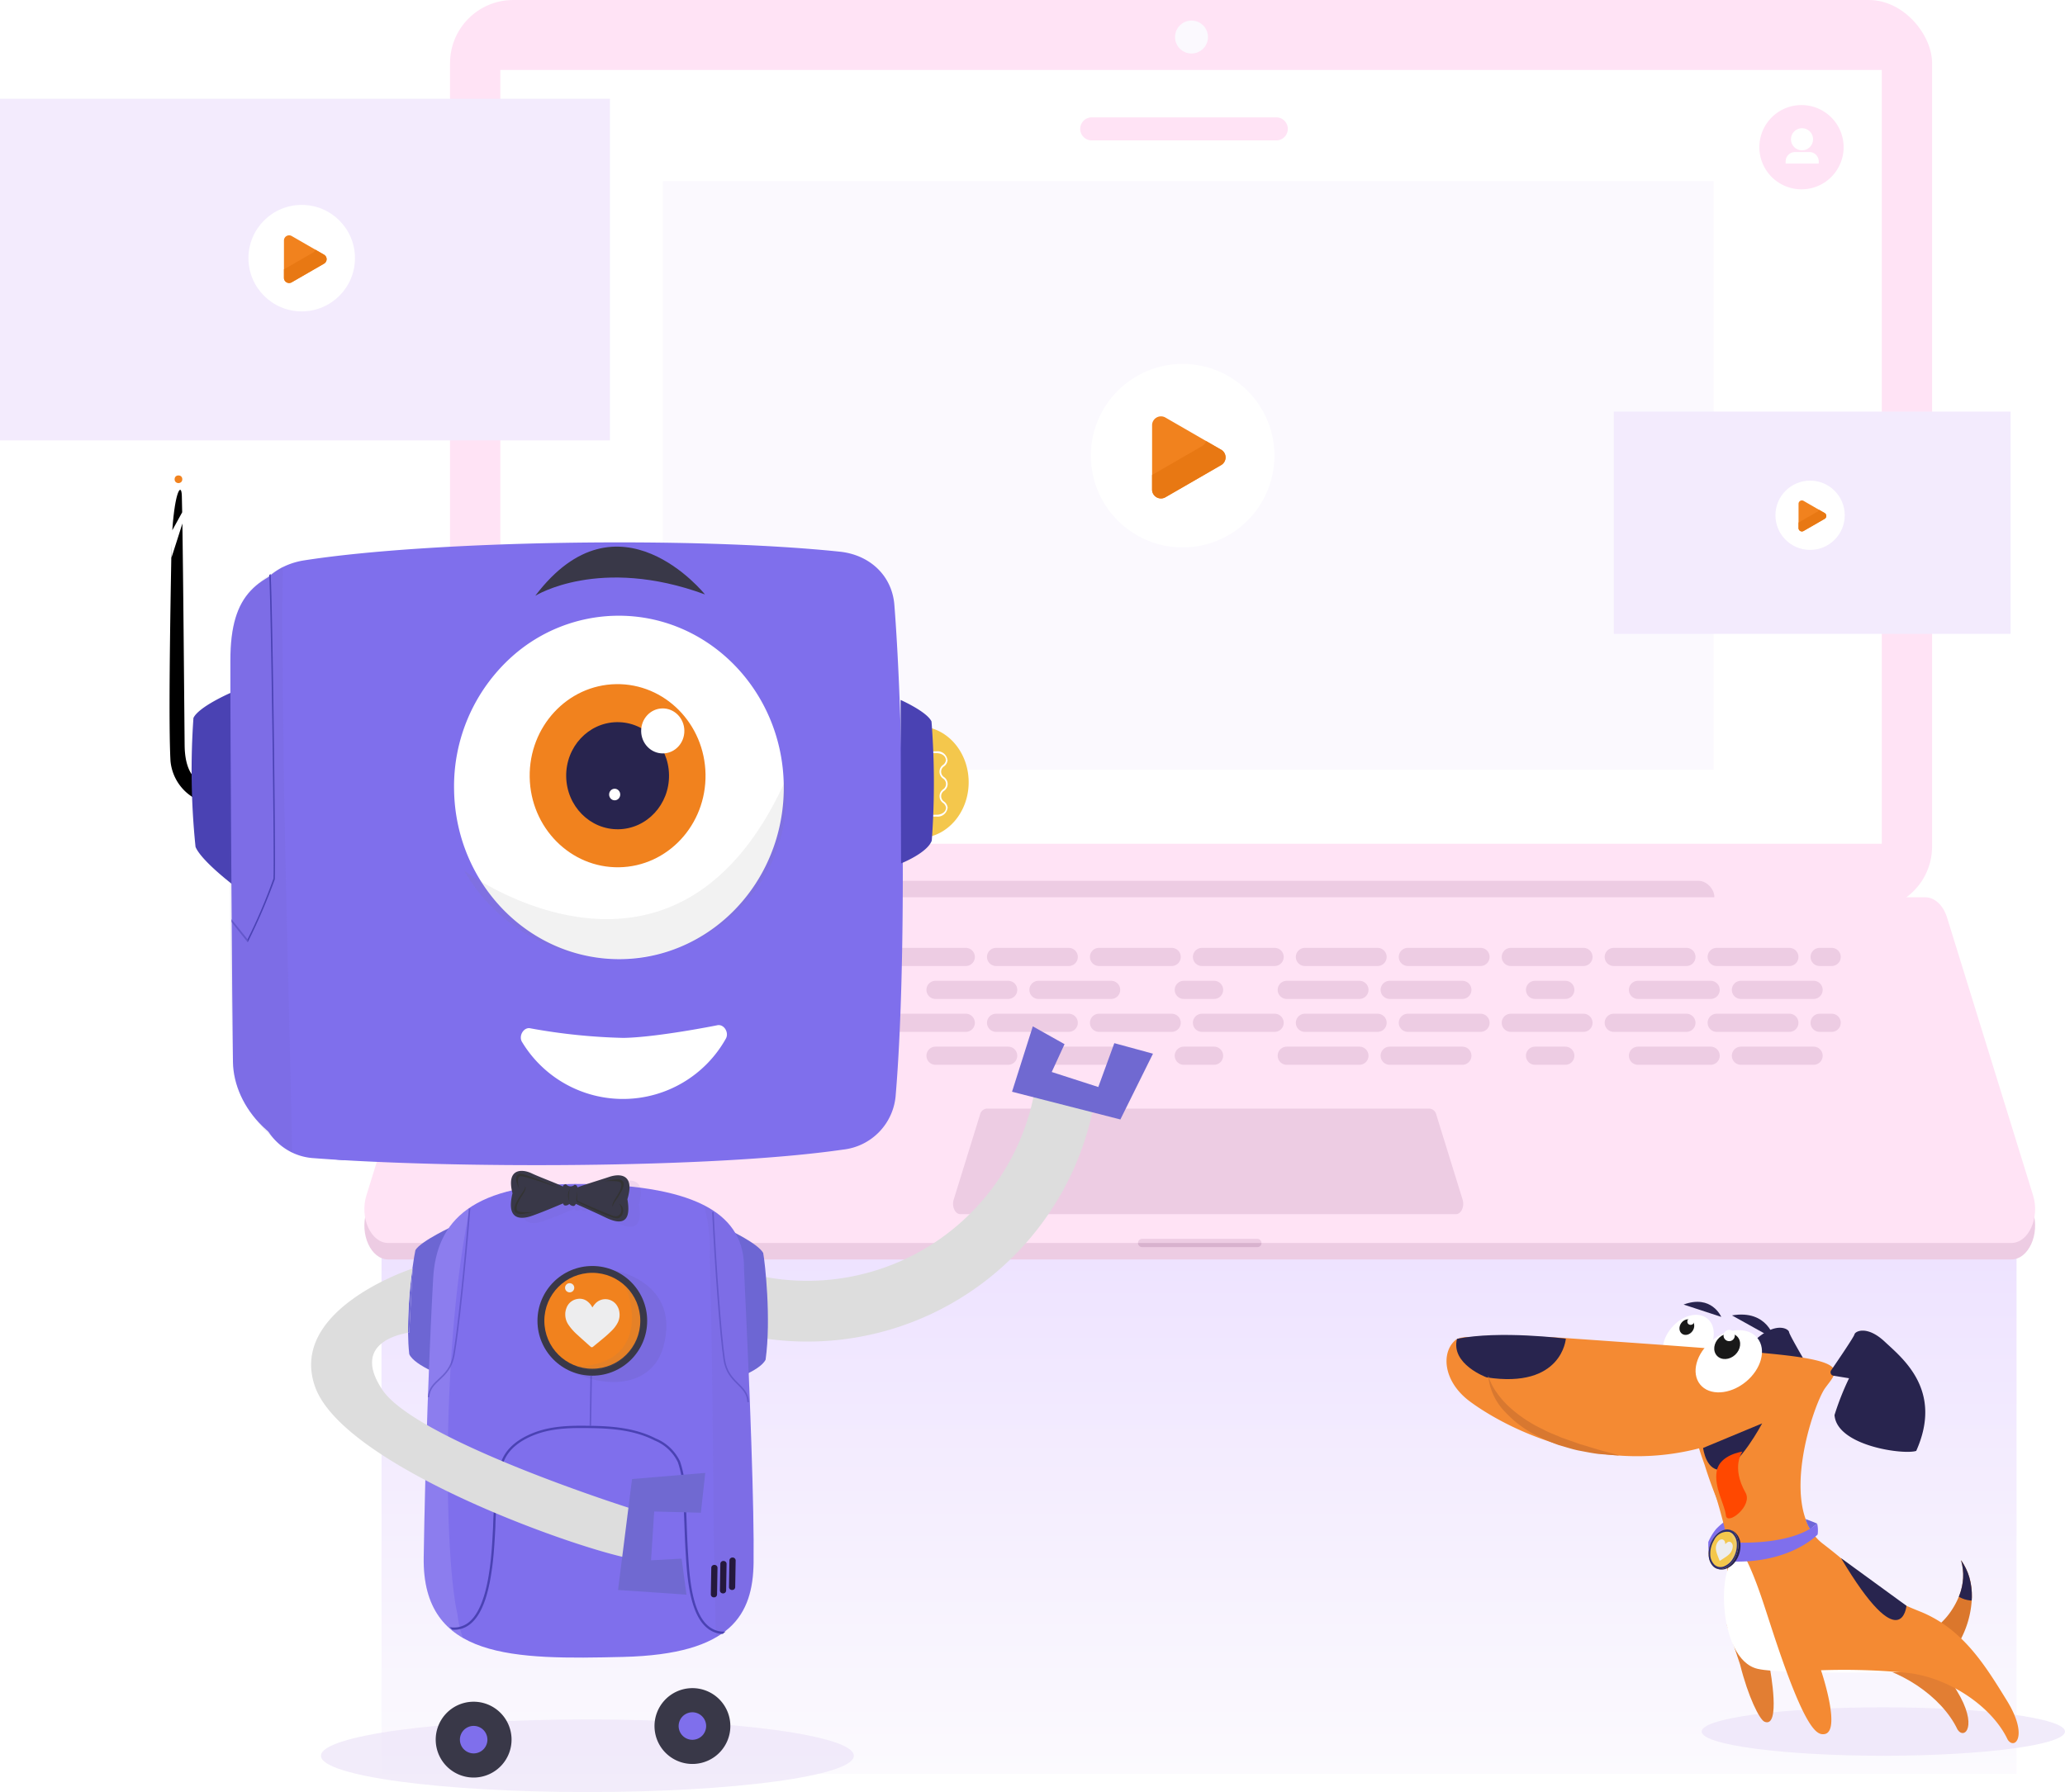 <svg xmlns="http://www.w3.org/2000/svg" xmlns:xlink="http://www.w3.org/1999/xlink" width="341" height="296" viewBox="0 0 341 296"><defs><style>.a,.ak,.ap,.h,.i{fill:none;}.b{opacity:0.752;fill:url(#a);}.ab,.c{fill:#ede5f8;}.c{opacity:0.748;}.d{fill:#ffe3f5;}.am,.e{fill:#fff;}.f{fill:#edcce3;}.g{fill:#d8b2ce;}.h,.i{stroke:#edcce3;stroke-linecap:round;stroke-width:3px;}.ak,.ap,.h,.i{stroke-miterlimit:10;}.h{stroke-dasharray:12 5;}.i{stroke-dasharray:12 5 12;}.j{fill:#fbf9fe;}.k{fill:#f1821e;}.l{fill:#e87813;}.m{fill:#f3ebfd;}.n{fill:#7f6fec;}.o{fill:#e27e33;}.p{fill:#28244e;}.q{fill:#191919;}.r{fill:#f48a33;}.s{fill:#db772c;}.t{clip-path:url(#b);}.u{fill:#ff4800;}.v{fill:#d87830;}.w{fill:#6e66d8;}.x{fill:#f4c74c;}.y{fill:#e0e0e0;}.al,.y{opacity:0.2;}.ah,.aj,.al,.am,.ap,.aq,.y{isolation:isolate;}.z{fill:#2d2d70;}.aa{fill:#ededee;}.ab{opacity:0.75;}.ac,.aq{fill:#4a42b3;}.ad{fill:#ddd;}.ae{fill:#9c9c9b;}.af{fill:#6d66d3;}.ag{fill:#393848;}.ah,.al{fill:#675ead;}.ah,.aj,.am{opacity:0.1;}.ai{fill:#25193d;}.aj{fill:gray;}.ak{stroke:#fff;}.an{fill:#333;}.ao{fill:#7069d1;}.ap{stroke:#4a42b3;stroke-width:0.25px;}.ap,.aq{opacity:0.5;}</style><linearGradient id="a" x1="0.5" x2="0.5" y2="1" gradientUnits="objectBoundingBox"><stop offset="0" stop-color="#e8d9ff"/><stop offset="1" stop-color="#fbf9fe"/></linearGradient><clipPath id="b"><path class="a" d="M588.339,557.39a15.931,15.931,0,0,0,1.693-6.659,11.144,11.144,0,0,0-.413-3.282,9.584,9.584,0,0,0-1.376-2.844,8.821,8.821,0,0,1,.342,2.974,9.464,9.464,0,0,1-.6,2.788,12.8,12.8,0,0,1-1.283,2.487A11.331,11.331,0,0,1,585,554.9a2.134,2.134,0,1,0,2.774,3.244l.035-.03a2.211,2.211,0,0,0,.475-.61Z" transform="translate(-584.258 -544.605)"/></clipPath></defs><g transform="translate(-187.575 -225)"><rect class="b" width="270" height="88" transform="translate(250.575 430)"/><ellipse class="c" cx="30" cy="4" rx="30" ry="4" transform="translate(468.575 507)"/><g transform="translate(187.575 225)"><rect class="d" width="244.737" height="150.241" rx="10.433" transform="translate(74.316)"/><rect class="e" width="228.126" height="127.807" transform="translate(82.621 11.557)"/><path class="f" d="M534.158,469.282H266.136c-2.841,0-4.746-4.158-3.6-7.86l14.208-45.9c.629-2.032,2.042-3.343,3.6-3.343H519.95c1.559,0,2.971,1.311,3.6,3.343l14.208,45.9C538.9,465.124,537,469.282,534.158,469.282Z" transform="translate(-202.029 -261.255)"/><rect class="f" width="167.237" height="6.798" rx="2.64" transform="translate(115.859 145.483)"/><path class="d" d="M534.158,465.909H266.136c-2.841,0-4.746-4.157-3.6-7.86l14.208-45.9c.629-2.031,2.042-3.342,3.6-3.342H519.95c1.559,0,2.971,1.311,3.6,3.342l14.208,45.9C538.9,461.752,537,465.909,534.158,465.909Z" transform="translate(-202.029 -260.602)"/><path class="f" d="M441.034,479.464a.682.682,0,0,1-.68.681H421.319a.68.68,0,0,1,0-1.36h19.035A.682.682,0,0,1,441.034,479.464Z" transform="translate(-232.719 -274.157)"/><path class="g" d="M441.034,479.627a.682.682,0,0,1-.68.681H421.319a.683.683,0,0,1-.68-.681Z" transform="translate(-232.719 -274.32)"/><path class="f" d="M465.807,469.536H383.969c-.868,0-1.45-1.269-1.1-2.4l4.339-14.016a1.269,1.269,0,0,1,1.1-1.021h73.162a1.268,1.268,0,0,1,1.1,1.021l4.339,14.016C467.256,468.267,466.675,469.536,465.807,469.536Z" transform="translate(-225.383 -268.988)"/><line class="h" x2="205.987" transform="translate(96.484 158.059)"/><line class="i" x2="205.987" transform="translate(96.484 163.498)"/><line class="h" x2="205.987" transform="translate(96.484 168.936)"/><line class="i" x2="205.987" transform="translate(96.484 174.375)"/><path class="d" d="M548.084,251.874a6.958,6.958,0,1,1,5.163,8.377,6.957,6.957,0,0,1-5.163-8.377Z" transform="translate(-257.368 -229.169)"/><g transform="translate(294.868 21.174)"><circle class="e" cx="1.829" cy="1.829" r="1.829" transform="translate(0.875)"/><path class="e" d="M554.834,256.145h2.358a1.555,1.555,0,0,1,1.555,1.555h0v.349h-5.468V257.7a1.555,1.555,0,0,1,1.555-1.555Z" transform="translate(-553.279 -252.206)"/></g><path class="d" d="M410.71,249.042h30.477a1.9,1.9,0,0,1,1.9,1.9h0a1.9,1.9,0,0,1-1.9,1.905H410.71a1.905,1.905,0,0,1-1.905-1.905h0A1.9,1.9,0,0,1,410.71,249.042Z" transform="translate(-230.427 -229.657)"/><circle class="j" cx="2.719" cy="2.719" r="2.719" transform="translate(194.039 3.399)"/><g transform="translate(109.452 29.912)"><rect class="j" width="173.521" height="97.215"/><g transform="translate(70.687 30.197)"><circle class="e" cx="15.154" cy="15.154" r="15.154"/><g transform="translate(10.101 8.662)"><path class="k" d="M434.924,315.8l-9.2-5.314a1.469,1.469,0,0,0-2.2,1.272v10.627a1.469,1.469,0,0,0,2.2,1.272l9.2-5.314a1.469,1.469,0,0,0,0-2.543Z" transform="translate(-423.516 -310.292)"/><path class="l" d="M434.921,316.778l-2.474-1.427a1.446,1.446,0,0,1-.667.835l-8.262,4.77v2.4a1.471,1.471,0,0,0,2.208,1.274l9.2-5.31a1.473,1.473,0,0,0,0-2.547Z" transform="translate(-423.516 -311.272)"/></g></g></g><g transform="translate(0 16.316)"><rect class="m" width="100.715" height="56.425"/><g transform="translate(41.028 17.527)"><circle class="e" cx="8.795" cy="8.795" r="8.795"/><g transform="translate(5.863 5.027)"><path class="k" d="M252.352,276.406l-5.343-3.085a.853.853,0,0,0-1.279.739v6.168a.852.852,0,0,0,1.279.738l5.343-3.084a.852.852,0,0,0,0-1.476Z" transform="translate(-245.731 -273.207)"/><path class="l" d="M252.35,276.973l-1.436-.829a.837.837,0,0,1-.386.485l-4.8,2.768v1.4a.854.854,0,0,0,1.281.739l5.338-3.082a.854.854,0,0,0,0-1.478Z" transform="translate(-245.731 -273.776)"/></g></g></g><g transform="translate(266.491 67.982)"><rect class="m" width="65.526" height="36.711"/><g transform="translate(26.693 11.403)"><circle class="e" cx="5.722" cy="5.722" r="5.722"/><g transform="translate(3.814 3.271)"><path class="k" d="M560.229,329.594l-3.476-2.007a.555.555,0,0,0-.832.48v4.014a.554.554,0,0,0,.556.554.547.547,0,0,0,.276-.074l3.476-2.006a.554.554,0,0,0,0-.96Z" transform="translate(-555.921 -327.513)"/><path class="l" d="M560.228,329.962l-.934-.539a.54.54,0,0,1-.252.315l-3.12,1.8v.908a.555.555,0,0,0,.834.481l3.473-2a.556.556,0,0,0,0-.962Z" transform="translate(-555.921 -327.883)"/></g></g></g></g><g transform="translate(247.339 288.773)"><g transform="translate(179.103 151.249)"><path class="n" d="M538.741,537.527a8.816,8.816,0,0,0-1.3,2.151,16.773,16.773,0,0,0,.086,2.073l1.824-1.964s5.175-3.649,10.291-2.4a3.439,3.439,0,0,0-.341-2.017C543.252,533.508,540.193,536.041,538.741,537.527Z" transform="translate(-494.209 -500.012)"/><path class="o" d="M569.956,553.005c7.119,2.822,10.822,8.89,14.436,14.76s1.271,8.223.124,6.43c-2.59-5.49-9.726-10.242-16.474-11.007" transform="translate(-500.138 -503.555)"/><path class="p" d="M549.277,498.314s-1.053-4.9-6.986-3.887" transform="translate(-495.15 -492.182)"/><ellipse class="e" cx="4.977" cy="3.6" rx="4.977" ry="3.6" transform="translate(33.952 8.108) rotate(-49.984)"/><ellipse class="q" cx="1.363" cy="1.14" rx="1.363" ry="1.14" transform="matrix(0.588, -0.809, 0.809, 0.588, 37.964, 4.609)"/><circle class="e" cx="0.542" cy="0.542" r="0.542" transform="translate(39.77 2.727)"/><path class="r" d="M540.324,546.623a65.678,65.678,0,0,0,.067-9.651A103.019,103.019,0,0,0,537.14,525.9l8.426,13.2Z" transform="translate(-494.152 -498.305)"/><path class="o" d="M548.373,565.183s1.83,9.8-.914,8.661c-.822-.331-2.708-4.114-4.041-9.459l-2.2-6.587" transform="translate(-494.942 -504.484)"/><path class="e" d="M571.975,562.884s-21.174.568-25.741-.468c-6.872-1.547-6.877-18.961-2.886-18.533,3.159.337,7.591,16.96,7.591,16.96Z" transform="translate(-494.831 -501.787)"/><path class="p" d="M553.927,504.759a.575.575,0,0,0,.448-.86c-1.012-1.719-3.36-5.751-3.415-6.184-.077-.559-2-1.655-5.079.851s-10.226,7.291-6.442,17.633c1.96.818,13.14.125,13.873-4.969A44.565,44.565,0,0,0,551.346,505Z" transform="translate(-494.389 -492.705)"/><g transform="translate(80.979 42.677)"><path class="s" d="M588.339,557.39a15.931,15.931,0,0,0,1.693-6.659,11.144,11.144,0,0,0-.413-3.282,9.584,9.584,0,0,0-1.376-2.844,8.821,8.821,0,0,1,.342,2.974,9.464,9.464,0,0,1-.6,2.788,12.8,12.8,0,0,1-1.283,2.487A11.331,11.331,0,0,1,585,554.9a2.134,2.134,0,1,0,2.774,3.244l.035-.03a2.211,2.211,0,0,0,.475-.61Z" transform="translate(-584.258 -544.605)"/></g><g transform="translate(80.979 42.677)"><g class="t"><g transform="translate(1.357 -2.53)"><circle class="p" cx="4.601" cy="4.601" r="4.601"/></g></g></g><path class="r" d="M532,515c-19.423,8.71-37.779-.61-44.324-5.47-4.339-3.225-4.787-7.942-2.459-10.059,1.178-1.071,4.49-.315,6.123-.077,3.064.26,6.076-.747,11.432-.38,12.779.906,29.331,2.026,36.646,2.851,11.083,1.25,8.772,2.921,6.931,5.457s-7.929,19.96-.37,25.719c7.721,5.9,7.941,7.983,15.952,11.154,7.12,2.821,10.817,8.889,14.436,14.76s1.271,8.223.123,6.43c-2.589-5.49-9.725-10.242-16.473-11.007a108.627,108.627,0,0,0-14.351-.446s3.506,10.318.479,10.559c-1.031.09-2.684-.442-6.823-12.145-3.05-8.631-3.973-13.267-7.22-19.056A71.776,71.776,0,0,1,526.446,520s-.812-2.24-1.044-3.166" transform="translate(-483.825 -493.077)"/><ellipse class="e" cx="6.088" cy="4.406" rx="6.088" ry="4.406" transform="translate(39.108 10.229) rotate(-39)"/><path class="p" d="M562.96,505.025a.574.574,0,0,1-.386-.889c1.128-1.645,3.749-5.5,3.851-5.93.116-.552,2.112-1.513,5,1.2s9.693,7.987,5.2,18.039c-2.012.681-13.116-.792-13.493-5.924a44.636,44.636,0,0,1,2.4-6.076Z" transform="translate(-499.059 -492.819)"/><ellipse class="q" cx="2.307" cy="1.932" rx="2.307" ry="1.932" transform="translate(43.345 7.499) rotate(-43)"/><path class="p" d="M538.6,494.165S537,490.4,532.381,492.13" transform="translate(-493.23 -491.676)"/><path class="p" d="M503.915,499.077s-.6,8.323-13.089,6.392c0,0-5.96-2.17-4.882-6.36C492.917,497.676,503.915,499.077,503.915,499.077Z" transform="translate(-484.21 -492.99)"/><path class="p" d="M535.353,521.732" transform="translate(-493.806 -497.498)"/><path class="p" d="M536.375,520.639s.5,4.106,3.241,3.563,6.511-7.618,6.511-7.618Z" transform="translate(-494.004 -496.5)"/><path class="u" d="M543.39,522.36s-3.709.5-4.233,3.162,1.333,5.639,1.508,7.382,4.49-1.554,3.237-3.766C541.475,524.866,543.39,522.36,543.39,522.36Z" transform="translate(-494.525 -497.619)"/><path class="p" d="M575.428,552.052s-.812,8.9-10.81-7.874Z" transform="translate(-499.474 -501.845)"/><path class="e" d="M539.549,560.121" transform="translate(-494.619 -504.933)"/><circle class="e" cx="0.931" cy="0.931" r="0.931" transform="translate(45.744 4.639)"/><g transform="translate(6.879 12.133)"><path class="v" d="M492.357,506.723a9.953,9.953,0,0,0,2.873,6.137,18.41,18.41,0,0,0,5.575,4.048,33.045,33.045,0,0,0,3.166,1.334c1.1.309,2.174.674,3.292.908,1.12.206,2.224.439,3.345.576,1.138.081,2.259.2,3.386.244-1.087-.344-2.177-.6-3.251-.905s-2.137-.66-3.193-.959l-3.119-1.1c-1-.465-2.058-.8-3-1.342a22.377,22.377,0,0,1-5.426-3.565,14.44,14.44,0,0,1-2.168-2.425A9.137,9.137,0,0,1,492.357,506.723Z" transform="translate(-492.357 -506.723)"/></g><path class="w" d="M558.123,537.863a6,6,0,0,1-.756-1.681c.983.347,1.909.748,1.909.748Z" transform="translate(-498.07 -500.296)"/><path class="n" d="M541.947,543.363c9.917.4,14.422-4.456,14.422-4.456a4.988,4.988,0,0,0-.08-1.8c-4.007,3.56-12.865,3.133-12.865,3.133Z" transform="translate(-495.083 -500.476)"/><g transform="translate(43.291 37.598)"><path class="p" d="M540.312,544.837a3.368,3.368,0,0,0,1.8-1.5h0a4.406,4.406,0,0,0,.66-2.492,2.782,2.782,0,0,0-.872-2.019c-1.076-.928-2.735-.417-3.7,1.14a4.41,4.41,0,0,0-.66,2.491,2.779,2.779,0,0,0,.872,2.021,1.908,1.908,0,0,0,.676.383A2.023,2.023,0,0,0,540.312,544.837Z" transform="translate(-537.521 -538.317)"/><path class="x" d="M541.66,538.742c-.984-.9-2.536-.364-3.47,1.211s-.893,3.578.094,4.477,2.54.357,3.473-1.214S542.643,539.642,541.66,538.742Z" transform="translate(-537.516 -538.306)"/><path class="y" d="M542.382,543.216a3.475,3.475,0,0,1-1.631,1.5,5.609,5.609,0,0,0,.886-1.306c1.176-2.34.61-4.338-.685-5.086a1.62,1.62,0,0,1,1.336.42C543.272,539.643,543.314,541.646,542.382,543.216Z" transform="translate(-538.142 -538.306)"/><path class="z" d="M540.04,544.751a1.781,1.781,0,0,1-1.131.041,1.656,1.656,0,0,1-.623-.363,2.724,2.724,0,0,1-.765-1.989,4.733,4.733,0,0,1,.673-2.486c.93-1.567,2.487-2.108,3.469-1.209a2.722,2.722,0,0,1,.767,1.987,4.748,4.748,0,0,1-.673,2.486h0a3.394,3.394,0,0,1-1.716,1.531Zm.891-6.034a2.382,2.382,0,0,0-2.549,1.405,4.234,4.234,0,0,0-.6,2.226,2.435,2.435,0,0,0,.682,1.779,1.493,1.493,0,0,0,1.569.289,3.045,3.045,0,0,0,1.535-1.37h0a4.244,4.244,0,0,0,.6-2.226,2.43,2.43,0,0,0-.682-1.776A1.455,1.455,0,0,0,540.931,538.717Z" transform="translate(-537.516 -538.307)"/><g transform="translate(1.186 1.644)"><path class="aa" d="M541.736,541.827a1.334,1.334,0,0,0,.027-.186.828.828,0,0,0-.311-.841.5.5,0,0,0-.527.013,1.291,1.291,0,0,0-.354.306c-.019.02-.024.021-.026-.009a1.408,1.408,0,0,0-.037-.246.581.581,0,0,0-.482-.518.717.717,0,0,0-.6.269,1.545,1.545,0,0,0-.283.437,1.759,1.759,0,0,0-.158.7,2.421,2.421,0,0,0,.094.666,7.22,7.22,0,0,0,.246.724c.086.225.174.446.26.668.023.063.062.079.118.042l.287-.189c.206-.135.413-.267.617-.407a3.873,3.873,0,0,0,.666-.547,1.752,1.752,0,0,0,.4-.674A1.318,1.318,0,0,0,541.736,541.827Z" transform="translate(-538.986 -540.345)"/></g></g></g></g><ellipse class="ab" cx="44" cy="6" rx="44" ry="6" transform="translate(240.575 509)"/><g transform="translate(1.725 6.983)"><path d="M216.237,301.821c-.056-2.166-1.108-1.041-1.576,5.686.546-.991,1.1-1.974,1.633-2.972C216.275,303.341,216.255,302.412,216.237,301.821Z" transform="translate(-0.36 -1.9)"/><circle class="k" cx="0.635" cy="0.635" r="0.635" transform="translate(214.684 296.54)"/><path d="M214.183,314.086c-.249,13.3-.506,30.124-.177,35.979a7.9,7.9,0,0,0,5.587,6.831l-.22-3.293s-2.98-.328-3.034-6.17c-.111-12.111-.233-27.418-.373-36.612-.6,1.924-1.215,3.828-1.828,5.73-.226,13.248-.167,28-.133,33.515" transform="translate(0 -6.336)"/><path class="ac" d="M226.891,361.056s-5.306,2.291-6.193,4.166a123.608,123.608,0,0,0,.344,21.3c.956,2.322,6.365,6.408,6.365,6.408Z" transform="translate(-2.903 -28.624)"/><path class="n" d="M250.724,420.825c-11.554-.693-18.282-8.772-18.4-16.218s-.455-54.822-.428-66.279,4.426-13.894,13.532-16.6" transform="translate(-8.005 -11.174)"/><path class="ad" d="M374.494,508.46l8.427,1.5a38.154,38.154,0,0,0,44.294-30.882l9.882,1.763a48.192,48.192,0,0,1-55.943,39l-8.427-1.5Z" transform="translate(-70.489 -80.988)"/><rect class="ae" width="10.038" height="3.011" transform="translate(298.161 437.272) rotate(-89.119)"/><path class="af" d="M379.418,545.664s5.37-1.693,6.316-3.64c.937-6.71-.093-16.07-.4-17.636-.895-1.574-5.528-3.747-5.528-3.747Z" transform="translate(-73.458 -99.427)"/><path class="n" d="M344.222,407.639c1.78-21.06,1.38-60.419-.226-80.875-.387-4.924-4.136-8.288-9-8.8-24.247-2.54-67.444-1.841-88.452,1.431-4.836.753-8.588,4.147-8.714,9.085-.523,20.707-.929,59.97,1.308,80.857a9.581,9.581,0,0,0,9,8.8c22.063,1.7,65.581,1.752,87.371-1.413A9.783,9.783,0,0,0,344.222,407.639Z" transform="translate(-10.456 -8.824)"/><path class="e" d="M325.058,338.2a26.45,26.45,0,0,0-17.128,6.683h0A28.78,28.78,0,0,0,298.3,367c.252,15.66,12.644,28.16,27.679,27.917a26.209,26.209,0,0,0,7.554-1.237c11.292-3.6,19.415-14.639,19.206-27.561C352.486,350.453,340.094,337.954,325.058,338.2Z" transform="translate(-37.465 -18.481)"/><ellipse class="k" cx="14.52" cy="15.126" rx="14.52" ry="15.126" transform="translate(273.075 331.253) rotate(-0.927)"/><circle class="n" cx="3.736" cy="3.736" r="3.736" transform="translate(296.757 499.633)"/><path class="af" d="M292.134,519.38l-1.046,25.013s-5.357-1.858-6.248-3.833c-.128-1.135-.184-2.337-.2-3.549.128-.028.2-.039.2-.039l.556-10.57-.039.017c.2-1.5.4-2.6.5-3.054C286.8,521.817,292.134,519.38,292.134,519.38Z" transform="translate(-31.407 -98.868)"/><path class="ag" d="M357.8,663.127a6.262,6.262,0,1,0,5.987-6.525A6.261,6.261,0,0,0,357.8,663.127Zm6.351,2a2.271,2.271,0,0,1-.2-4.539h0a2.272,2.272,0,0,1,2.368,2.173v0a2.269,2.269,0,0,1-2.17,2.364Z" transform="translate(-63.863 -159.747)"/><circle class="n" cx="3.736" cy="3.736" r="3.736" transform="translate(260.328 501.62)"/><path class="ag" d="M299.388,673.147h0a6.262,6.262,0,1,0-6.529-5.986A6.26,6.26,0,0,0,299.389,673.147Zm2-6.353a2.271,2.271,0,1,1-2.365-2.169h0a2.268,2.268,0,0,1,2.362,2.17Z" transform="translate(-35.052 -161.536)"/><path class="e" d="M351.958,462a19.464,19.464,0,0,1-33.633.545c-.639-.993.271-2.545,1.394-2.267a97.388,97.388,0,0,0,15.347,1.577c5.54-.089,15.425-2.075,15.425-2.075C351.641,459.479,352.564,460.985,351.958,462Z" transform="translate(-46.259 -72.407)"/><path class="n" d="M315.926,506.911c-18.791-.289-24.548,6.152-25.078,15.6-.6,10.737-1.3,29.179-1.564,46.068s14.963,16.882,32.942,16.445,21.4-7.046,21.53-15.607-.609-28.458-1.58-48.486C342.31,512.124,334.717,507.2,315.926,506.911Z" transform="translate(-33.466 -93.331)"/><path class="ag" d="M350.422,325.582c-17.467-6.416-28.025.228-28.025.228C336.119,307.667,350.423,325.582,350.422,325.582Z" transform="translate(-48.159 -9.382)"/><path class="ah" d="M231.858,337.906c.011-10.563,6.487-12.732,8.613-14.364-.248,31.976.946,64.893,1.567,96.857-3.71-2.407-9.529-7.843-9.774-14.986C231.479,382.6,231.834,359.04,231.858,337.906Z" transform="translate(-7.945 -11.98)"/><path class="ah" d="M373.413,521.51c.629,19.193.47,43.855,1.039,63.014,4.551-2.189,6.389-7.431,6.212-12.3-.311-8.556-.314-28.521-1.58-48.486.071-4.6-1.969-8.145-6.612-10.52A26.639,26.639,0,0,1,373.413,521.51Z" transform="translate(-70.376 -96.134)"/><path class="ai" d="M379.977,618.271a.491.491,0,0,1,.522-.451h0a.488.488,0,0,1,.505.468l-.075,4.44a.489.489,0,0,1-.52.451h0a.488.488,0,0,1-.506-.47Z" transform="translate(-73.673 -142.542)"/><path class="ai" d="M377.283,619.291a.491.491,0,0,1,.522-.451h0a.488.488,0,0,1,.505.468l-.075,4.438h0a.486.486,0,0,1-.52.451h0a.488.488,0,0,1-.505-.47Z" transform="translate(-72.478 -142.995)"/><path class="ai" d="M374.588,620.46a.49.49,0,0,1,.522-.451h0a.487.487,0,0,1,.505.468l-.075,4.44a.49.49,0,0,1-.521.451h0a.489.489,0,0,1-.505-.47Z" transform="translate(-71.282 -143.513)"/><ellipse class="p" cx="8.492" cy="8.847" rx="8.492" ry="8.847" transform="translate(279.203 337.434) rotate(-0.927)"/><ellipse class="e" cx="3.568" cy="3.717" rx="3.568" ry="3.717" transform="translate(291.665 335.084) rotate(-0.927)"/><ellipse class="e" cx="0.918" cy="0.957" rx="0.918" ry="0.957" transform="translate(286.42 348.308) rotate(-0.927)"/><path class="aj" d="M301.289,401.98A28.78,28.78,0,0,0,320.919,416c15.37,3.009,30.173-6.513,33.061-21.27a26.218,26.218,0,0,0,.361-7.647C336.885,425.687,304.536,404.39,301.289,401.98Z" transform="translate(-38.794 -40.171)"/><path class="ak" d="M440.105,408.43" transform="translate(-100.383 -49.642)"/><path class="al" d="M328.484,540.145l1.8,8.734c7.1,3.78,14.25,2.528,15.964-3.667,2.955-10.687-8-12.634-8-12.634Z" transform="translate(-50.86 -104.723)"/><path class="ac" d="M241.322,350.647c.157,11.667.273,24.593.179,25.575l-.009.05a98.489,98.489,0,0,1-4.473,10.379c0-.164,0-.33-.016-.5a89.13,89.13,0,0,0,4.268-10.021c.2-2.415-.408-45.751-.687-50.16a1.741,1.741,0,0,0,.223-.171C241.016,328.516,241.272,346.819,241.322,350.647Z" transform="translate(-10.272 -12.983)"/><path class="am" d="M295.759,585a16.447,16.447,0,0,1-.9-3.894c-2.2-9.527-2.677-44.49,2.058-67.188-4.126,2.763-5.8,6.834-6.071,11.71-.6,10.737-1.306,29.178-1.564,46.068C289.181,578.543,291.622,582.615,295.759,585Z" transform="translate(-33.467 -96.445)"/><path class="ac" d="M300.245,611.552c2.462-1.838,3.319-6.255,3.75-9.418.3-2.207.421-4.514.536-6.747a53.415,53.415,0,0,1,1.162-10.087c.713-2.858,3.4-4.4,5.525-5.183,3.051-1.127,6.337-1.077,9.235-1.033,3.27.051,7.061.333,10.383,2.042a7.317,7.317,0,0,1,3.829,3.584,16.069,16.069,0,0,1,.847,5.14l.031.516c.088,1.508.144,3.044.2,4.529.059,1.6.118,3.263.223,4.892l.018.288c.268,4.237.765,12.123,5.512,12.94a4.274,4.274,0,0,0,.6.056,2.9,2.9,0,0,1,.454-.378,4.4,4.4,0,0,1-.986-.051c-4.453-.765-4.939-8.459-5.2-12.592l-.018-.288c-.1-1.624-.167-3.281-.223-4.883-.053-1.488-.109-3.026-.2-4.536l-.03-.516a16.4,16.4,0,0,0-.875-5.26,7.644,7.644,0,0,0-4.006-3.778c-3.391-1.744-7.236-2.032-10.55-2.082-2.931-.045-6.256-.1-9.371,1.057-2.213.817-5.008,2.426-5.761,5.444a53.822,53.822,0,0,0-1.173,10.159c-.116,2.225-.234,4.523-.532,6.715-.243,1.783-.982,7.21-3.6,9.166a3.9,3.9,0,0,1-3.043.705l0,.024a2.906,2.906,0,0,1,.419.4A4.18,4.18,0,0,0,300.245,611.552Z" transform="translate(-36.879 -125.181)"/><circle class="ag" cx="9.058" cy="9.058" r="9.058" transform="translate(274.604 427.124)"/><circle class="k" cx="7.922" cy="7.922" r="7.922" transform="translate(275.739 428.251)"/><path class="aa" d="M331.354,543.035a2.388,2.388,0,0,1,.115-.426,2.3,2.3,0,0,1,1.873-1.592,2.064,2.064,0,0,1,1.631.414,2.892,2.892,0,0,1,.772.924c.034.058.053.066.09,0a2.951,2.951,0,0,1,.369-.5,2.263,2.263,0,0,1,3.633.251,2.621,2.621,0,0,1,.413,1.151,2.882,2.882,0,0,1-.258,1.632,5.206,5.206,0,0,1-1.016,1.373,20.22,20.22,0,0,1-1.55,1.391c-.505.423-1.018.837-1.525,1.255l-.01.009a.283.283,0,0,1-.4-.009q-.35-.306-.694-.62c-.492-.445-.995-.881-1.48-1.335a9.012,9.012,0,0,1-1.487-1.669,3.016,3.016,0,0,1-.524-1.754A2.132,2.132,0,0,1,331.354,543.035Z" transform="translate(-52.111 -108.454)"/><path class="aj" d="M341.75,536.1a8.2,8.2,0,0,1,3.143,6.422,8.009,8.009,0,0,1-8.247,8.1,11.056,11.056,0,0,1-2.636-.632C347.445,549.972,343.146,536.561,341.75,536.1Z" transform="translate(-53.311 -106.287)"/><path class="ah" d="M322.024,512.028c1.6-.556,4.086-1.605,5.143-2.058.073.219.207.356.4.35a.889.889,0,0,0,.62-.246h.037a.889.889,0,0,0,.589.318c.209.031.366-.106.463-.343l.406.18c.083.042.172.086.272.134v-.013c1.194.532,3.011,1.35,4.244,1.947,1.978.958,4.406,1.478,3.6-3.02,1.262-4.149-1.207-4.289-3-3.685-1.587.534-4.556,1.423-5.236,1.739-.075-.273-.239-.442-.488-.437a.967.967,0,0,1-1.4-.082.5.5,0,0,0-.536.378c-.638-.392-3.628-1.47-5.144-2.184-1.716-.808-4.22-.753-3.168,3.29C317.8,512.537,319.941,512.751,322.024,512.028Z" transform="translate(-46.457 -92.308)"/><path class="ag" d="M318.632,510.453c1.6-.556,4.086-1.605,5.143-2.058.073.22.207.356.4.35a.881.881,0,0,0,.62-.246h.037a.889.889,0,0,0,.59.319c.209.031.366-.106.463-.344l.406.181c.083.042.172.086.271.134v-.013c1.194.531,3.011,1.35,4.244,1.947,1.978.957,4.406,1.478,3.6-3.021,1.262-4.148-1.207-4.288-3-3.685-1.587.533-4.556,1.424-5.236,1.739-.075-.273-.239-.442-.488-.437a.968.968,0,0,1-1.4-.081.5.5,0,0,0-.536.377c-.638-.392-3.628-1.47-5.144-2.184-1.716-.807-4.22-.753-3.168,3.29C314.4,510.961,316.549,511.177,318.632,510.453Z" transform="translate(-44.952 -91.609)"/><path class="an" d="M341.707,513.364a1.422,1.422,0,0,0,.594-1.31,1.191,1.191,0,0,0-.668-.987,1.629,1.629,0,0,1,.366,1.085.983.983,0,0,1-.15.521.937.937,0,0,1-.649.449,2.023,2.023,0,0,1-.936-.215c-1.005-.378-1.994-.8-2.982-1.224q-1.2-.515-2.392-1.045a.337.337,0,0,1-.2-.308V508.9l-.145,1.48a.417.417,0,0,0,.231.417l.488.239c.873.424,1.751.837,2.638,1.231a22.866,22.866,0,0,0,2.7,1.071,2.5,2.5,0,0,0,.644.132A.845.845,0,0,0,341.707,513.364Z" transform="translate(-53.548 -94.22)"/><path class="an" d="M332.341,510.366a2.017,2.017,0,0,1,.118-2.062A3.642,3.642,0,0,0,332.341,510.366Z" transform="translate(-52.47 -93.954)"/><path class="an" d="M345.533,506.028c.4.343.09,1.3-.762,2.568s-.469,1.48-.469,1.48-.08-.246.271-.758c2.023-2.841,1.653-3.456,1.022-3.71-.535-.215-1.259-.024-2.723.234C342.872,505.842,345.131,505.685,345.533,506.028Z" transform="translate(-57.243 -92.716)"/><path class="an" d="M316.72,511.685c-.4-.343-.09-1.3.762-2.568s.47-1.479.47-1.479.08.245-.272.757c-2.022,2.841-1.653,3.455-1.021,3.71.535.215,1.258.023,2.723-.234C319.382,511.871,317.123,512.028,316.72,511.685Z" transform="translate(-45.391 -93.658)"/><path class="an" d="M317.238,506.4c-.974-1.963-.418-2.457.139-2.528.573-.072,5.281,1.813,6.634,2.432,0,0-6.2-2.241-6.681-2.01-.329.159-.4.688-.248,1.473Z" transform="translate(-45.634 -91.986)"/><path class="ao" d="M472.589,463.06l-2.114,4.6,7.688,2.48,2.646-7.244,6.385,1.74L481.808,475.5l-17.89-4.579,3.429-10.8Z" transform="translate(-110.948 -72.579)"/><line class="ap" x1="0.127" y2="8.283" transform="translate(283.342 445.238)"/><path class="ap" d="M290.717,545.352c.206-2.934,3.445-2.941,4.169-6.918s1.9-15.28,2.615-24.268" transform="translate(-34.104 -96.555)"/><path class="ap" d="M380.949,546.654c-.115-2.939-3.356-3.045-3.954-7.043s-1.428-15.331-1.865-24.337" transform="translate(-71.555 -97.046)"/><path d="M221.2,306.617" transform="translate(-3.262 -4.471)"/><path class="aq" d="M234.888,432.1l-2.713-3.4-.007-.461,2.7,3.365" transform="translate(-8.127 -58.429)"/><circle class="aa" cx="0.76" cy="0.76" r="0.76" transform="translate(279.16 429.961)"/><path class="x" d="M435.625,371.627a.584.584,0,0,1,.585-.532c4.3.288,7.712,4.284,7.724,9.183s-3.394,8.923-7.7,9.22a.569.569,0,0,1-.584-.5A61,61,0,0,1,435.625,371.627Z" transform="translate(-98.125 -33.078)"/><path class="e" d="M443.74,388.959h-.269a1.136,1.136,0,0,0-.491-.89,1.376,1.376,0,0,1-.005-2.251,1.06,1.06,0,0,0-.005-1.786,1.372,1.372,0,0,1,0-2.248,1.135,1.135,0,0,0,.487-.893h.269a1.434,1.434,0,0,1-.582,1.125,1.058,1.058,0,0,0,0,1.785,1.373,1.373,0,0,1,.005,2.249,1.063,1.063,0,0,0,0,1.789A1.438,1.438,0,0,1,443.74,388.959Z" transform="translate(-101.393 -37.424)"/><path class="e" d="M441.816,379.823h-.269c0-.59-.693-1.067-1.544-1.065l-1.836,0v-.3l1.836,0A1.638,1.638,0,0,1,441.816,379.823Z" transform="translate(-99.523 -36.344)"/><path class="e" d="M440.048,396.739l-1.836.005v-.3l1.836-.005c.85,0,1.54-.483,1.539-1.073h.268A1.637,1.637,0,0,1,440.048,396.739Z" transform="translate(-99.543 -43.846)"/><path class="ac" d="M430.85,363.209s4.346,1.924,5.1,3.555a130.544,130.544,0,0,1,.044,19.679c-.742,2.052-5.074,3.764-5.074,3.764Z" transform="translate(-96.277 -29.579)"/><path class="af" d="M285.392,532l-.556,10.57s-.072.011-.2.039a74.113,74.113,0,0,1,.718-10.592Z" transform="translate(-31.403 -104.467)"/><path class="ad" d="M308.236,579.858c-10.57-2.225-47.288-15.577-51.739-28.373-4.339-12.473,15.1-19.127,16.095-19.455a74.118,74.118,0,0,0-.718,10.593c-1.424.278-9.357,1.758-4.25,9.419,5.563,8.345,40.612,19.471,40.612,19.471S309.938,572.269,308.236,579.858Z" transform="translate(-18.641 -104.48)"/><path class="ao" d="M357.469,606.851l-5.05.277.518-8.061,7.71.2.727-6.578-12.09,1.014-2.313,18.322,11.3.776Z" transform="translate(-59.061 -131.392)"/></g></g></svg>